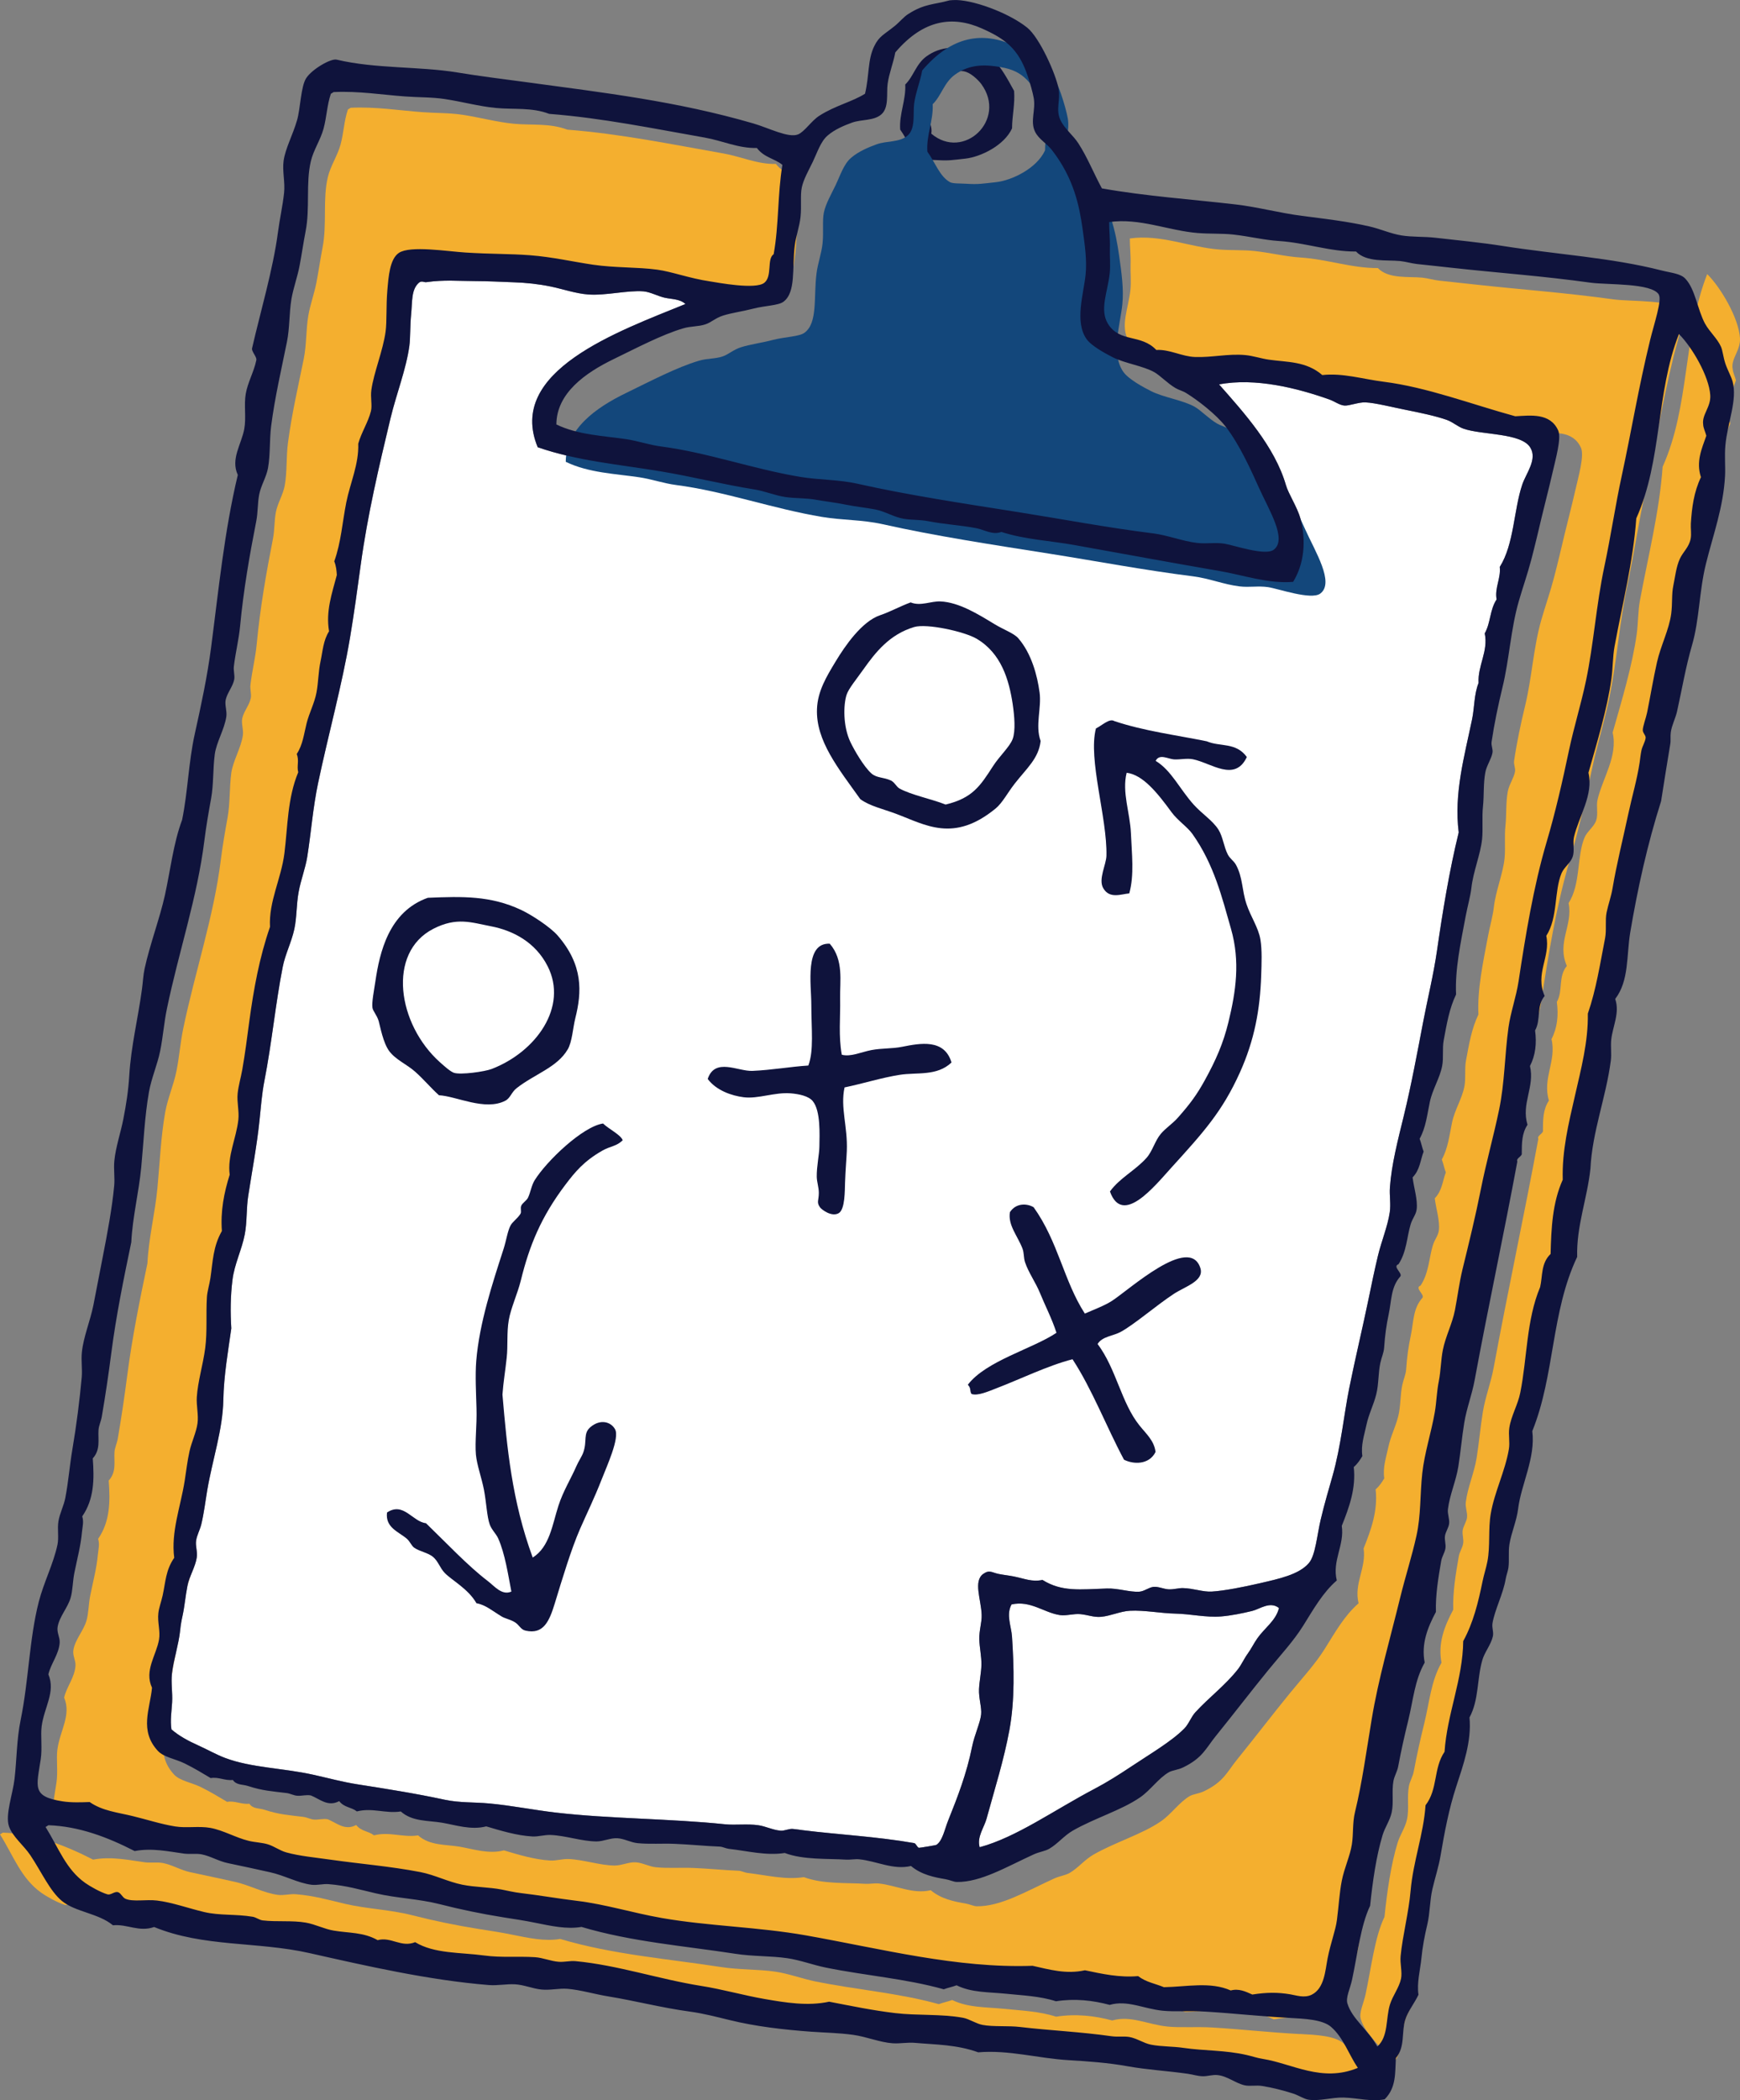 <?xml version="1.0" encoding="UTF-8"?><svg id="uuid-6dd9fe0c-5f49-45a8-8287-17cc540f238e" xmlns="http://www.w3.org/2000/svg" width="111.266" height="134.246" viewBox="0 0 111.266 134.246"><rect x="0" y="0" width="111.266" height="134.246" fill="#808080" stroke="none"/><g id="uuid-af682fae-e1b0-41d2-af87-aa82bc861244"><path d="M6.747,116.709c.81.571,1.815.671,2.755.901.89.216,1.835.523,2.735.668.741.12,1.522-.039,2.265.094.836.152,1.623.627,2.465.832.411.101.86.106,1.243.227.415.131.747.396,1.172.516.86.239,1.919.334,2.859.469,1.895.271,3.812.419,5.755.795.917.178,1.786.629,2.699.811.825.166,1.709.154,2.518.309.451.088.803.177,1.242.228,1.126.13,2.368.351,3.616.5,1.814.218,3.595.779,5.45,1.102,2.985.521,6.158.567,9.262,1.117,4.835.858,9.674,2.124,14.55,1.952,1.083.24,2.152.555,3.361.287,1.112.233,2.222.48,3.417.375.515.392,1.105.481,1.658.711,1.455-.023,2.988-.373,4.295.211.518-.141.95.065,1.386.261.926-.145,1.621-.15,2.443-.013.355.057.893.258,1.367.028.829-.402.878-1.569,1.029-2.341.193-.978.513-1.797.597-2.447.123-.939.161-1.747.311-2.518.164-.85.532-1.593.652-2.358.108-.699.028-1.369.203-2.084.458-1.877.733-3.925,1.065-5.921.435-2.638,1.19-5.191,1.842-7.863.332-1.359.751-2.639,1.037-3.941.297-1.331.223-2.63.375-4.027.141-1.298.579-2.619.805-3.922.115-.668.12-1.308.258-1.996.13-.655.132-1.361.259-1.997.169-.863.608-1.689.777-2.558.173-.895.274-1.744.487-2.625.414-1.687.834-3.403,1.177-5.128.342-1.729.818-3.404,1.175-5.127.361-1.73.354-3.494.601-5.271.137-.981.496-1.964.649-2.97.439-2.895.957-6.085,1.801-8.94.574-1.94,1.022-3.91,1.441-5.903.317-1.499.762-2.905,1.09-4.461.49-2.32.657-4.886,1.181-7.34.413-1.937.711-3.961,1.118-5.828.625-2.881,1.068-5.619,1.821-8.708.254-1.043.773-2.564.558-2.915-.463-.761-3.308-.615-4.39-.765-3.139-.436-5.898-.624-8.918-.957-.765-.087-1.506-.162-2.228-.241-.367-.039-.717-.153-1.097-.192-.858-.083-2.153.097-2.827-.612-1.646.017-3.25-.565-4.944-.674-.983-.064-1.883-.298-2.95-.416-.729-.078-1.496-.035-2.266-.096-1.891-.15-3.743-.986-5.702-.705-.001.536.068,1.061.048,1.69-.016.482.046,1.069-.01,1.598-.121,1.167-.678,2.338-.108,3.255.757,1.216,2.116.628,3.1,1.672.851-.052,1.639.421,2.483.451,1.095.041,2.128-.225,3.235-.123.49.043,1.004.221,1.528.296,1.156.165,2.38.086,3.42.987,1.313-.148,2.61.262,3.94.429,2.784.349,5.654,1.449,8.458,2.218.986-.052,2.236-.23,2.753.901.23.502-.152,1.809-.379,2.805-.231,1.013-.501,2.025-.668,2.736-.21.887-.429,1.817-.668,2.735-.246.943-.57,1.864-.81,2.699-.517,1.788-.605,3.715-1.05,5.542-.273,1.127-.525,2.318-.698,3.49-.038.256.099.47.056.701-.072.403-.379.83-.459,1.26-.136.72-.076,1.488-.15,2.174-.077.735.01,1.435-.059,2.122-.099.961-.568,2.068-.685,3.113-.059.536-.247,1.183-.367,1.816-.329,1.744-.694,3.436-.619,5.037-.439.916-.597,1.886-.793,2.933-.104.55,0,1.12-.101,1.652-.145.783-.625,1.508-.793,2.323-.177.849-.254,1.63-.653,2.359.106.28.151.546.256.825-.215.558-.23,1.164-.708,1.657.085.693.335,1.425.262,2.047-.041.351-.267.567-.389.974-.239.789-.251,1.756-.778,2.555-.416.154.29.581.112.79-.603.675-.555,1.527-.741,2.412-.155.74-.237,1.331-.294,2.14-.025.363-.156.592-.247,1.008-.136.626-.098,1.35-.258,1.996-.168.684-.486,1.274-.635,1.981-.136.65-.366,1.288-.26,1.995-.148.245-.3.486-.553.705.153,1.359-.288,2.575-.769,3.778.184,1.241-.633,2.235-.321,3.505-.899.78-1.494,1.844-2.159,2.906-.619.989-1.425,1.851-2.214,2.817-1.1,1.344-2.18,2.76-3.408,4.279-.629.776-.837,1.399-2.091,2.006-.342.165-.693.183-.916.31-.669.385-1.179,1.152-1.841,1.61-1.215.839-2.916,1.329-4.338,2.144-.553.32-.98.857-1.503,1.159-.29.166-.63.194-1.005.364-1.759.804-3.398,1.79-4.932,1.771-.21-.002-.443-.127-.722-.176-.716-.123-1.553-.282-2.231-.851-1.142.271-2.209-.317-3.327-.43-.261-.027-.582.038-.843.022-1.186-.077-2.73.027-3.939-.427-1.207.186-2.38-.129-3.597-.267-.193-.023-.401-.135-.574-.142-.906-.033-1.951-.143-2.931-.18-.763-.03-1.593.033-2.354-.042-.441-.043-.856-.289-1.297-.317-.442-.028-.899.207-1.346.206-.961-.008-1.962-.375-2.949-.416-.392-.016-.794.117-1.168.096-1.008-.058-2.021-.369-2.967-.649-.976.253-1.945-.083-2.843-.237-.877-.148-1.908-.059-2.645-.722-.977.153-1.819-.257-2.821-.003-.362-.285-.805-.239-1.136-.66-.729.385-1.239-.131-1.818-.366-.304-.055-.543.032-.844.022-.245-.006-.467-.143-.72-.175-.919-.115-1.548-.146-2.482-.454-.35-.115-.736-.043-.971-.388-.499.062-.916-.208-1.422-.119-.493-.293-1.04-.631-1.676-.943-.597-.292-1.343-.401-1.713-.8-1.214-1.311-.507-2.696-.379-4.059-.513-1.112.271-2.071.45-3.094.094-.548-.108-1.121-.044-1.689.038-.359.186-.731.279-1.151.187-.846.188-1.616.743-2.414-.219-1.662.411-3.281.673-4.944.103-.661.168-1.257.312-1.908.131-.587.43-1.195.512-1.782.075-.543-.082-1.141-.046-1.687.067-1.011.398-2.068.541-3.15.138-1.07.044-2.172.108-3.253.022-.385.165-.828.226-1.24.156-1.055.164-2.017.738-3.024-.096-1.27.137-2.458.501-3.615-.158-1.219.424-2.335.555-3.528.062-.552-.102-1.142-.046-1.687.057-.525.209-1.024.298-1.529.188-1.067.31-2.055.45-3.093.28-2.075.653-4.128,1.332-6.082-.087-1.633.72-3.08.927-4.731.211-1.685.193-3.533.887-5.198-.107-.41.077-.745-.098-1.168.396-.606.458-1.268.637-1.981.165-.655.512-1.303.635-1.979.125-.665.115-1.33.26-1.996.138-.643.173-1.342.547-1.926-.221-1.3.193-2.444.499-3.615-.018-.285-.042-.57-.165-.88.437-1.214.52-2.518.77-3.777.25-1.259.816-2.454.769-3.779.203-.727.638-1.375.816-2.09.093-.377-.042-.865.028-1.366.157-1.125.745-2.509.913-3.743.089-.645.028-1.667.113-2.642.075-.891.156-2.02.74-2.413.726-.486,3.094-.099,4.276-.024,1.686.106,2.842.075,4.153.175,1.424.108,2.752.417,4.047.607,1.448.21,2.837.144,4.12.317.963.132,2.062.556,3.4.755.496.076,2.919.543,3.487.088.528-.422.147-1.534.6-1.836.339-1.875.246-3.854.562-5.736-.531-.429-1.16-.458-1.642-1.086-1.173.035-2.223-.469-3.345-.666-3.233-.568-6.59-1.261-9.999-1.524-1.104-.428-2.28-.268-3.419-.378-1.108-.106-2.172-.407-3.29-.574-.829-.125-1.681-.101-2.554-.166-1.47-.107-2.982-.357-4.583-.281-.06.037-.12.073-.179.11-.253.746-.262,1.469-.472,2.248-.194.709-.65,1.373-.816,2.09-.331,1.415-.04,2.991-.335,4.495-.139.718-.246,1.472-.384,2.195-.143.755-.406,1.444-.527,2.158-.151.903-.105,1.837-.29,2.754-.351,1.737-.777,3.563-1.013,5.395-.114.906-.047,1.834-.202,2.696-.102.578-.45,1.115-.565,1.694-.111.567-.077,1.144-.188,1.707-.433,2.203-.822,4.43-1.042,6.763-.079.844-.292,1.676-.398,2.573-.036.292.07.585.023.845-.087.461-.454.859-.55,1.314-.068.326.094.717.042,1.077-.12.813-.638,1.645-.741,2.412-.126.946-.07,1.917-.236,2.84-.169.929-.323,1.822-.434,2.716-.456,3.656-1.645,7.127-2.403,10.779-.189.901-.25,1.813-.434,2.716-.178.889-.565,1.754-.722,2.646-.279,1.589-.342,3.23-.495,4.837-.152,1.597-.56,3.192-.638,4.801-.491,2.358-.974,4.718-1.29,7.16-.177,1.36-.366,2.651-.606,4.048-.055.311-.194.575-.211.863-.04.598.145,1.252-.369,1.818.101,1.323.092,2.615-.677,3.724.108.341.02.642-.014.987-.089.936-.284,1.617-.488,2.627-.111.541-.106,1.157-.244,1.619-.189.645-.717,1.195-.833,1.855-.068.374.154.666.131,1.025-.05.751-.569,1.345-.726,2.034.473,1.128-.267,2.095-.432,3.326-.079.599.048,1.425-.06,2.121-.27,1.797-.582,2.397,1.401,2.707.58.09,1.204.062,1.742.044Z" style="fill:#f4af2f;"/><path d="M83.13,130.016c-2.077-.111-3.58-.295-5.612-.419-1.039-.06-2.044.021-2.841-.058-1.291-.126-2.361-.73-3.555-.391-1.141-.305-2.325-.439-3.59-.242-1.073-.349-2.235-.389-3.368-.506-1.102-.112-2.269-.062-3.275-.561-.29.109-.567.157-.857.266-2.558-.716-5.225-.909-7.897-1.453-.839-.171-1.703-.498-2.546-.622-1.112-.164-2.313-.113-3.497-.299-3.381-.523-6.92-.796-10.273-1.794-.994.171-2.032-.065-3.106-.28-.719-.147-1.425-.25-2.132-.362-1.473-.235-2.871-.528-4.231-.875-1.421-.362-2.867-.398-4.266-.723-1.098-.256-2.011-.528-3.181-.619-.361-.028-.762.088-1.121.043-.917-.112-1.816-.629-2.809-.844-.855-.185-1.824-.404-2.789-.602-.613-.126-1.172-.475-1.76-.589-.357-.069-.792.002-1.179-.05-.971-.13-2.127-.392-3.291-.169-1.832-.938-3.721-1.653-5.767-1.726-.063.037-.124.075-.186.113.875,1.403,1.354,2.825,2.655,3.743.275.194.99.613,1.482.758.209.062.45-.189.673-.154.212.034.322.356.526.447.504.222,1.395.033,2.114.119,1.005.121,2.089.516,3.145.767,1.045.249,2.094.125,3.254.317.22.038.441.214.656.242.957.113,1.988-.011,2.898.151.633.113,1.236.429,1.854.531,1.031.175,1.992.1,2.939.639.907-.246,1.566.518,2.505.135,1.287.782,3.029.674,4.622.891,1.147.155,2.248.041,3.385.113.524.033,1.053.268,1.59.308.377.03.756-.076,1.122-.042,2.815.265,5.595,1.209,8.402,1.656,1.433.227,2.83.63,4.231.873,1.409.243,2.891.491,4.319.181,1.493.286,2.904.582,4.416.761,1.482.176,3.064.046,4.525.312.428.078.869.395,1.312.478.708.136,1.718.043,2.507.138,2.005.237,4.035.322,6.116.619.407.058.807-.012,1.176.049.499.082.972.42,1.463.515.682.136,1.454.108,2.17.214,1.405.206,2.78.141,4.245.481.395.091.654.191,1.049.254,1.989.317,3.958,1.598,6.359.601-.593-.868-.968-2.029-1.792-2.739-.571-.49-1.747-.544-2.788-.6Z" style="fill:#f4af2f;"/><path d="M110.789,23.548c-.091-.648.526-1.158.475-1.947-.079-1.259-1.22-3.218-2.096-4.081-1.554,3.957-1.095,8.405-2.849,12.316-.207,2.885-.927,5.713-1.449,8.534-.131.71-.113,1.469-.21,2.168-.287,2.044-.949,4.205-1.537,6.289.344,1.49-.641,2.904-.966,4.287-.097.414.052.926-.088,1.328-.14.411-.571.69-.742,1.09-.509,1.201-.235,2.971-1.023,4.192.295,1.42-.771,2.51-.11,4.018-.573.681-.231,1.585-.641,2.303.114.85.035,1.648-.341,2.377.332,1.404-.596,2.499-.165,3.927-.381.57-.379,1.232-.383,1.89.055.227-.399.327-.295.562-.901,4.869-1.94,9.671-2.854,14.616-.183.99-.538,1.881-.694,2.846-.16.98-.242,1.96-.395,2.918-.156.973-.581,1.9-.695,2.846-.042.334.117.648.079.972-.029.26-.231.54-.275.805-.047.291.081.582.024.878-.055.282-.225.51-.277.805-.19,1.1-.388,2.269-.354,3.406-.56,1.052-.991,2.137-.75,3.386-.675,1.19-.761,2.486-1.097,3.858-.258,1.046-.469,1.991-.675,3.087-.062.332-.253.633-.313.954-.13.709.027,1.446-.121,2.116-.115.538-.447.985-.608,1.517-.427,1.421-.665,3.102-.832,4.716-.626,1.3-.84,3.228-1.207,4.942-.129.6-.432,1.176-.309,1.59.303,1.013,1.355,1.722,1.999,2.868.752-.67.553-1.882.843-2.808.186-.598.618-1.128.74-1.724.091-.453-.077-1.002-.027-1.514.131-1.355.543-2.919.667-4.36.17-1.965.872-3.806.997-5.709.841-1.091.514-2.463,1.272-3.576.166-2.525,1.22-4.833,1.247-7.391.672-1.224,1.006-2.587,1.288-3.972.093-.46.242-.9.329-1.348.2-1.037.045-2.158.225-3.2.25-1.451.965-2.851,1.21-4.305.08-.48-.04-.953.03-1.421.121-.811.573-1.547.734-2.358.465-2.327.402-4.844,1.327-7.055.172-.752.045-1.577.698-2.211.045-1.709.117-3.41.812-4.959-.058-1.935.396-3.774.812-5.593.408-1.792.896-3.612.865-5.502.559-1.619.816-3.312,1.152-5.034.11-.563-.005-1.195.102-1.723.116-.562.306-1.058.403-1.645.265-1.581.7-3.31,1.056-4.98.239-1.116.572-2.237.749-3.387.043-.284.063-.564.126-.843.061-.263.241-.539.275-.806.023-.174-.186-.313-.19-.522-.001-.256.221-.831.294-1.199.219-1.088.402-2.202.654-3.329.249-1.119.812-2.179.954-3.259.09-.686.017-1.283.14-1.87.123-.59.192-1.264.439-1.797.212-.461.614-.772.719-1.331.063-.32-.006-.69.014-1.029.07-1.056.197-2.08.675-3.088-.34-1.035.052-1.89.36-2.769-.063-.254-.208-.526-.211-.765Z" style="fill:#f4af2f;"/><path d="M64.549,110.57c.351-1.897.291-4.035.164-5.957-.043-.659-.393-1.401-.029-2.058,1.216-.271,2.07.53,3.098.682.398.059.878-.103,1.306-.061.499.051.865.214,1.324.171.608-.055,1.233-.356,1.84-.387.933-.048,1.935.16,2.916.182.975.022,1.951.259,2.916.181.622-.049,1.379-.203,1.984-.351.494-.12,1.143-.642,1.716-.188-.188.801-.932,1.29-1.384,1.939-.228.326-.38.655-.62.987-.22.301-.392.693-.621.988-.809,1.03-1.835,1.786-2.721,2.75-.275.299-.422.752-.71,1.042-.829.834-2.192,1.624-3.402,2.433-.765.511-1.565,1.014-2.317,1.408-2.616,1.374-5.007,3.106-7.365,3.743-.185-.672.282-1.236.454-1.862.529-1.931,1.094-3.7,1.453-5.642Z" style="fill:#fff;"/><path d="M64.848,5.813c-.949-1.746-1.407-2.431-2.841-2.668-.817-.137-1.817-.231-2.77.463-.666.485-.814,1.27-1.35,1.794.051.999-.395,1.878-.323,2.882.489.683.747,1.5,1.368,1.85.178.101.577.074,1.039.103.697.044.93-.007,1.769-.099.963-.108,2.475-.834,2.976-1.932.004-.807.197-1.569.131-2.395ZM62.753,5.377c1.665,2.276-1.136,4.922-3.203,3.165.103-.54-.31-1.082-.278-1.663.061-1.01,1.257-2.374,2.244-2.335.525.019,1.082.621,1.237.833Z" style="fill:#0f133c;"/><path d="M11.008,108.807c.036-.611-.08-1.244-.01-1.824.108-.898.432-1.895.522-2.755.035-.36.083-.623.155-.95.135-.622.18-1.244.311-1.898.129-.648.507-1.22.597-1.828.057-.372-.093-.713-.042-1.073.05-.348.246-.686.335-1.056.171-.711.258-1.467.38-2.184.332-1.942.989-3.852,1.026-5.746.03-1.57.299-3.071.51-4.582-.062-1.017-.057-2.037.073-3.095.126-1.017.604-1.947.789-2.92.15-.792.095-1.651.219-2.451.256-1.662.557-3.232.723-4.835.088-.831.146-1.67.309-2.503.475-2.42.716-4.979,1.176-7.306.161-.814.554-1.563.738-2.4.163-.743.133-1.583.274-2.363.142-.797.44-1.531.559-2.291.247-1.568.361-3.129.689-4.689.658-3.126,1.525-6.229,2.042-9.295.262-1.554.476-3.138.689-4.691.439-3.194,1.169-6.282,1.899-9.328.378-1.574,1.003-3.138,1.208-4.64.066-.483.041-1.28.113-2.021.08-.79-.003-1.564.491-2.006.176-.157.344-.021.465-.039,1.172-.167,2.052-.071,3.127-.07.85.002,1.665.047,2.488.077.798.027,1.575.11,2.364.272.755.157,1.588.446,2.38.506,1.125.085,2.515-.279,3.54-.199.417.032.939.312,1.343.403.469.107.981.072,1.342.406-4.284,1.748-11.471,4.278-9.446,9.155,2.54.883,5.247,1.103,7.899,1.548,2.013.338,4.013.842,5.943,1.147.685.108,1.353.398,2.006.49.657.093,1.283.054,1.931.17.625.111,1.272.183,1.898.311.672.136,1.267.19,1.899.31.622.116,1.201.493,1.827.597.524.088,1.022.049,1.558.153,1.057.207,2.086.256,3.079.447.533.104,1.041.453,1.61.242,1.504.484,3.101.557,4.655.834,3.138.56,6.235,1.138,9.31,1.665,1.534.264,3.09.822,4.69.691.684-1.105.865-2.581.461-4.064-.193-.709-.761-1.56-.922-2.123-.712-2.455-2.682-4.63-4.275-6.434,2.322-.446,5.027.244,7.052.963.344.124.648.363.968.39.294.022.923-.225,1.34-.204.636.029,1.677.299,2.614.485.839.167,1.866.38,2.578.63.384.133.709.436,1.078.565,1.167.411,3.67.26,4.263,1.193.484.76-.265,1.663-.505,2.381-.55,1.63-.516,3.796-1.439,5.266.081.729-.336,1.335-.202,2.076-.443.676-.371,1.478-.758,2.169.239,1.147-.459,2.064-.394,3.167-.296.743-.256,1.557-.416,2.327-.492,2.378-1.167,4.721-.855,7.231-.6,2.437-1.038,5.123-1.388,7.556-.227,1.568-.6,3.057-.887,4.564-.381,1.995-.753,4.014-1.237,5.999-.376,1.54-.782,3.095-.887,4.567-.038.518.068,1.055-.01,1.592-.132.893-.53,1.844-.754,2.775-.224.93-.415,1.864-.611,2.812-.381,1.841-.836,3.721-1.22,5.622-.347,1.712-.523,3.701-1.078,5.659-.216.766-.513,1.755-.753,2.776-.237,1.004-.334,2.287-.754,2.775-.631.742-1.919,1.009-3.122,1.289-1.092.252-2.287.487-3.092.536-.562.033-1.168-.207-1.844-.223-.289-.006-.591.099-.928.079-.317-.023-.66-.188-.949-.157-.296.03-.597.288-.91.309-.605.04-1.359-.227-2.075-.203-1.71.057-2.876.227-4.118-.549-.662.144-1.129-.08-1.844-.224-.288-.057-.635-.094-.948-.156-.438-.084-.584-.289-.984-.012-.664.459-.146,1.631-.112,2.63.018.467-.167.999-.151,1.557.016.55.144,1.079.135,1.626-.009.509-.13,1.041-.153,1.557-.026.585.184,1.185.134,1.627-.059.532-.424,1.299-.579,2.061-.343,1.706-.913,3.182-1.528,4.713-.219.54-.36,1.315-.762,1.56-.027.017-1.073.192-1.108.184-.114-.028-.187-.281-.305-.301-2.365-.417-4.843-.542-7.088-.821-.228-.028-.413-.063-.664-.085-.268-.024-.529.13-.785.111-.495-.037-.953-.281-1.433-.349-.698-.1-1.464.007-2.111-.059-3.528-.367-7.405-.35-10.825-.747-1.458-.17-2.844-.454-4.26-.584-.966-.09-1.894-.036-2.826-.233-1.892-.408-3.756-.7-5.604-.99-.971-.153-1.838-.393-2.812-.609-1.962-.44-3.97-.443-5.659-1.08-.552-.208-1.157-.55-1.702-.795-.636-.284-1.233-.604-1.723-1.028-.089-.586.009-1.141.043-1.736Z" style="fill:#fff;"/><path d="M67.86,6.033c-.612-1.805-1.529-2.461-3.063-3.144-1.948-.866-3.925-.624-5.824,1.612-.141.751-.415,1.391-.515,2.11-.089.652.105,1.591-.42,2.054-.512.449-1.344.327-1.974.557-.476.173-1.146.437-1.65.874-.466.403-.69,1.135-.988,1.756-.265.551-.629,1.179-.743,1.734-.109.526-.007,1.236-.084,1.977-.065.626-.306,1.278-.384,1.902-.197,1.536.092,3.169-.77,3.804-.347.253-1.221.253-2.03.461-.661.174-1.478.289-2.026.464-.508.161-.795.46-1.184.59-.491.165-.958.11-1.504.272-1.426.419-3.152,1.329-4.654,2.058-1.942.938-3.863,2.31-3.869,4.404,1.465.71,3.158.759,4.708.99.794.12,1.555.391,2.354.494,3.094.402,6.16,1.51,9.325,2.039,1.305.219,2.543.169,3.877.466,3.371.757,7.105,1.322,10.641,1.88,3.078.486,6.074,1.058,9.227,1.454,1.006.127,1.963.523,2.956.641.621.075,1.208-.045,1.826.048.625.091,2.748.843,3.332.413.938-.693-.327-2.69-.983-4.153-.498-1.11-1.318-2.948-2.261-4.145-.645-.818-1.838-1.743-2.646-2.243-.241-.148-.49-.199-.718-.335-.547-.325-1.024-.841-1.419-1.065-.74-.42-1.995-.598-2.788-.999-.508-.259-1.443-.76-1.776-1.233-.818-1.166-.189-3.053-.063-4.326.095-.956-.044-1.957-.203-3.085-.217-1.508-.572-3.374-2.062-5.293-.352-.453-.891-.729-1.136-1.236-.341-.706.054-1.446-.086-2.257-.068-.381-.245-1.018-.425-1.54ZM66.964,7.093c.07.869-.133,1.67-.138,2.519-.527,1.155-2.118,1.918-3.131,2.032-.882.096-1.128.15-1.861.104-.486-.031-.906-.002-1.093-.108-.653-.369-.924-1.228-1.439-1.946-.076-1.056.393-1.981.339-3.032.564-.552.719-1.377,1.42-1.887,1.002-.73,2.054-.631,2.913-.487,1.509.25,1.991.97,2.989,2.806Z" style="fill:#13477b;"/><path d="M109.035,20.699c-.497-.925-.622-2.211-1.268-2.89-.314-.331-.897-.363-1.54-.527-3.178-.813-6.707-1.022-10.096-1.555-1.452-.228-2.917-.369-4.35-.531-.736-.083-1.473-.036-2.166-.148-.696-.114-1.342-.415-2.059-.578-1.374-.315-2.867-.488-4.314-.674-1.415-.182-2.84-.568-4.224-.728-2.873-.333-5.746-.527-8.556-1.026-.535-.987-.916-1.965-1.5-2.872-.338-.527-.891-.938-1.152-1.496-.315-.67.014-1.263-.119-2.002-.167-.931-1.213-3.268-2.007-3.907-1.204-.966-3.584-1.83-4.732-1.76-.044.001-.242.02-.233.018-1.036.287-1.582.2-2.641.873-.294.186-.553.516-.873.773-.696.559-.987.642-1.298,1.276-.435.886-.306,1.833-.592,3.044-.803.515-1.895.75-2.926,1.411-.505.324-.938,1.014-1.352,1.189-.61.256-1.883-.414-2.866-.699-4.909-1.425-9.508-1.958-14.539-2.641-1.481-.199-2.911-.373-4.403-.619-2.42-.397-5.207-.226-7.695-.816-.365-.101-1.599.615-1.961,1.192-.337.534-.365,1.937-.575,2.668-.281.972-.748,1.801-.862,2.598-.094.66.104,1.373.029,2.056-.091.845-.283,1.681-.398,2.559-.305,2.322-1.15,5.186-1.641,7.342-.088.233.344.591.257.823-.15.719-.542,1.392-.668,2.115-.127.728.039,1.514-.096,2.253-.173.961-.889,1.92-.413,2.936-.865,3.623-1.224,7.332-1.71,11.045-.242,1.85-.638,3.692-1.042,5.514-.4,1.803-.441,3.69-.81,5.495-.557,1.483-.747,3.208-1.101,4.818-.318,1.444-.963,3.15-1.297,4.692-.092.428-.102.817-.171,1.326-.245,1.823-.697,3.625-.809,5.494-.062,1.004-.193,1.833-.38,2.793-.165.85-.49,1.795-.575,2.666-.052.547.039,1.073-.009,1.592-.132,1.414-.438,3.056-.742,4.602-.193.973-.386,2.013-.591,3.045-.2.995-.639,2.03-.735,3.007-.054.527.037,1.063-.009,1.592-.131,1.452-.337,3.078-.602,4.636-.171,1.015-.252,2.068-.448,3.079-.097.499-.353.976-.439,1.487-.08.485.037,1.036-.062,1.502-.263,1.235-.874,2.393-1.197,3.655-.611,2.39-.639,5.016-1.156,7.537-.26,1.263-.246,2.506-.392,3.776-.109.956-.605,2.293-.358,3.024.223.663.953,1.23,1.369,1.853.732,1.098,1.25,2.287,2.019,2.923.863.712,2.334.782,3.264,1.556.909-.093,1.661.451,2.632.109,3.164,1.3,6.602.917,9.916,1.664,3.655.824,7.65,1.737,11.493,2.047.573.045,1.118-.081,1.682-.047.555.032,1.109.273,1.666.332.562.06,1.134-.09,1.681-.045.832.07,1.73.343,2.614.487,1.732.283,3.416.728,5.229.973.854.115,1.718.344,2.524.539,1.637.403,3.402.61,5.21.743.911.065,1.781.074,2.683.2.852.118,1.722.485,2.526.539.49.033.951-.071,1.448-.025,1.301.115,2.646.106,4.027.604,1.972-.166,3.821.388,5.798.502,1.237.076,2.475.158,3.776.392,1.23.222,2.494.287,3.832.479.364.053.617.149.949.156.311.007.615-.105.93-.076.628.055,1.15.514,1.738.652.335.079.747-.016,1.127.045.631.103,1.326.271,2.007.492.312.101.691.349.967.387.701.101,1.504-.157,2.235-.138.928.027,1.763.279,2.629.112.757-.751.661-1.711.718-2.634.6-.709.353-1.644.596-2.434.168-.555.588-1.066.849-1.615-.112-.769.108-1.552.185-2.31.071-.736.209-1.466.38-2.181.177-.744.153-1.526.328-2.273.169-.726.4-1.413.523-2.15.252-1.483.529-2.959.997-4.388.458-1.406.99-2.887.85-4.422.61-1.129.47-2.454.821-3.67.151-.521.544-.964.672-1.508.066-.284-.07-.541-.023-.84.135-.841.683-1.88.843-2.83.039-.23.146-.512.175-.717.066-.481-.014-1.004.065-1.502.12-.755.46-1.479.56-2.293.185-1.517,1.12-3.249.902-4.941,1.45-3.594,1.191-7.603,2.871-11.141-.057-1.961.648-3.737.847-5.638.118-2.377.992-4.533,1.302-6.893.06-.448-.02-.92.029-1.359.096-.854.559-1.716.253-2.595.897-1.163.718-2.799.96-4.245.471-2.791,1.091-5.617,1.975-8.399.19-1.208.379-2.412.587-3.652.041-.238-.005-.487.033-.751.064-.458.3-.882.403-1.344.309-1.388.544-2.808.961-4.245.468-1.617.449-3.422.882-5.173.464-1.873,1.114-3.604,1.223-5.623.031-.588-.04-1.273.023-1.969.134-1.435.78-2.894.46-4.063-.091-.338-.337-.759-.471-1.176-.134-.424-.168-.821-.273-1.053-.24-.534-.739-.959-1.011-1.462ZM86.162,128.067c-.117-.396.173-.947.296-1.521.352-1.641.556-3.484,1.155-4.729.16-1.544.388-3.152.796-4.512.154-.51.471-.937.582-1.452.142-.64-.009-1.346.116-2.024.058-.307.241-.595.3-.912.197-1.049.399-1.953.646-2.954.321-1.312.404-2.552,1.05-3.691-.231-1.195.182-2.232.718-3.239-.033-1.088.157-2.207.338-3.259.05-.283.212-.501.265-.77.055-.284-.068-.562-.022-.84.042-.254.235-.522.263-.77.037-.31-.115-.61-.075-.93.108-.905.515-1.792.664-2.723.146-.916.225-1.854.378-2.792.149-.923.489-1.776.664-2.723.875-4.731,1.869-9.325,2.731-13.983-.099-.225.335-.321.283-.538.004-.63.003-1.264.367-1.808-.413-1.366.475-2.414.158-3.757.359-.697.436-1.461.326-2.274.393-.688.065-1.552.613-2.204-.632-1.443.387-2.485.105-3.844.753-1.168.492-2.862.979-4.011.164-.382.576-.649.709-1.042.134-.384-.009-.874.084-1.27.311-1.324,1.253-2.676.924-4.102.563-1.993,1.196-4.061,1.471-6.017.093-.669.076-1.396.201-2.075.499-2.699,1.188-5.404,1.386-8.165,1.678-3.742,1.239-7.997,2.726-11.783.838.826,1.93,2.7,2.005,3.905.049.755-.541,1.243-.454,1.863.003.23.142.49.202.732-.294.84-.67,1.659-.344,2.649-.457.964-.579,1.944-.645,2.955-.019.325.047.679-.014.984-.101.536-.485.833-.688,1.274-.236.509-.302,1.155-.419,1.719-.118.561-.048,1.133-.134,1.789-.136,1.034-.675,2.048-.913,3.118-.241,1.079-.416,2.144-.625,3.185-.07.352-.282.902-.281,1.147.004.199.204.333.182.499-.033.255-.205.519-.263.771-.06.267-.08.535-.121.806-.169,1.101-.487,2.173-.716,3.241-.341,1.598-.757,3.252-1.011,4.764-.093.562-.275,1.037-.386,1.574-.102.505.008,1.11-.097,1.648-.322,1.647-.567,3.267-1.102,4.816.03,1.808-.437,3.549-.827,5.264-.398,1.74-.832,3.5-.777,5.351-.665,1.482-.734,3.109-.777,4.745-.625.606-.503,1.396-.668,2.115-.886,2.115-.825,4.523-1.27,6.75-.153.776-.586,1.48-.702,2.256-.067.448.048.9-.028,1.359-.234,1.392-.919,2.731-1.158,4.119-.172.997-.024,2.069-.215,3.061-.084.429-.226.85-.315,1.29-.27,1.325-.589,2.628-1.232,3.8-.025,2.447-1.034,4.655-1.193,7.071-.725,1.064-.413,2.377-1.217,3.421-.119,1.82-.791,3.582-.954,5.462-.118,1.379-.513,2.874-.638,4.171-.048.49.113,1.016.026,1.449-.117.57-.53,1.078-.708,1.65-.277.886-.086,2.045-.806,2.687-.616-1.096-1.623-1.775-1.912-2.744ZM3.093,116.668c1.958.069,3.765.754,5.518,1.651,1.114-.214,2.22.037,3.149.162.37.049.787-.018,1.128.047.562.108,1.097.443,1.684.563.923.189,1.851.398,2.668.576.95.205,1.81.7,2.688.807.344.043.727-.067,1.072-.041,1.119.086,1.993.347,3.043.592,1.338.311,2.722.345,4.082.691,1.302.332,2.639.612,4.048.837.676.108,1.353.206,2.04.347,1.027.205,2.02.431,2.971.268,3.208.955,6.594,1.216,9.828,1.716,1.133.178,2.282.129,3.346.286.806.118,1.633.431,2.436.595,2.557.52,5.108.705,7.556,1.39.278-.104.543-.15.82-.255.962.477,2.079.429,3.133.537,1.084.112,2.195.15,3.222.484,1.21-.189,2.343-.06,3.435.231,1.142-.325,2.166.253,3.401.374.763.075,1.724-.002,2.718.056,1.944.118,3.382.295,5.369.401.996.054,2.121.105,2.667.574.788.679,1.147,1.79,1.714,2.621-2.297.953-4.181-.272-6.084-.575-.378-.06-.626-.156-1.004-.243-1.402-.325-2.718-.263-4.061-.46-.685-.102-1.423-.075-2.076-.205-.47-.091-.922-.415-1.399-.493-.353-.058-.736.009-1.125-.046-1.991-.284-3.934-.365-5.851-.592-.755-.091-1.721-.002-2.398-.132-.423-.079-.845-.382-1.255-.457-1.398-.254-2.911-.13-4.33-.298-1.447-.171-2.797-.455-4.225-.729-1.366.296-2.784.06-4.132-.173-1.34-.232-2.677-.619-4.048-.835-2.686-.427-5.346-1.331-8.039-1.584-.35-.033-.712.069-1.073.041-.513-.038-1.02-.263-1.521-.294-1.088-.069-2.141.041-3.239-.108-1.525-.207-3.191-.104-4.422-.852-.898.366-1.529-.365-2.397-.129-.906-.516-1.825-.444-2.812-.611-.592-.097-1.168-.4-1.774-.508-.871-.155-1.858-.036-2.773-.144-.206-.027-.418-.195-.628-.232-1.109-.184-2.113-.066-3.113-.304-1.01-.239-2.047-.618-3.009-.733-.688-.083-1.54.098-2.022-.114-.195-.087-.3-.395-.503-.428-.213-.034-.443.206-.643.147-.471-.139-1.155-.54-1.417-.726-1.245-.878-1.704-2.239-2.541-3.581.059-.036.118-.072.178-.108ZM65.7,4.806c.17.496.339,1.102.404,1.464.133.771-.242,1.475.082,2.146.233.482.746.745,1.08,1.175,1.417,1.824,1.754,3.598,1.96,5.032.151,1.073.284,2.024.193,2.933-.12,1.21-.718,3.004.059,4.113.316.449,1.205.926,1.688,1.172.753.381,1.947.551,2.65.95.375.213.829.704,1.349,1.012.216.129.453.178.683.318.768.475,1.902,1.355,2.515,2.133.896,1.138,1.676,2.885,2.149,3.94.623,1.39,1.826,3.289.934,3.948-.555.409-2.574-.306-3.168-.393-.587-.088-1.145.026-1.736-.046-.944-.112-1.854-.489-2.811-.61-2.997-.376-5.845-.92-8.771-1.382-3.362-.531-6.912-1.068-10.116-1.788-1.268-.283-2.445-.235-3.686-.443-3.009-.502-5.924-1.556-8.865-1.938-.76-.097-1.483-.355-2.238-.469-1.474-.22-3.083-.267-4.476-.941.006-1.991,1.833-3.294,3.678-4.186,1.428-.692,3.069-1.558,4.425-1.956.519-.154.962-.102,1.43-.259.371-.123.643-.408,1.126-.56.52-.167,1.297-.276,1.926-.441.769-.198,1.601-.198,1.93-.439.82-.604.545-2.156.732-3.616.075-.594.303-1.214.365-1.809.073-.704-.024-1.379.08-1.879.109-.528.455-1.125.707-1.649.283-.59.496-1.286.939-1.669.478-.415,1.116-.666,1.568-.831.6-.218,1.39-.102,1.877-.529.499-.44.314-1.332.399-1.952.095-.684.356-1.292.49-2.006,1.805-2.125,3.685-2.355,5.537-1.532,1.458.649,2.33,1.272,2.912,2.989ZM60.63,116.368c-.219.54-.36,1.315-.762,1.56-.027.017-1.073.192-1.108.184-.114-.028-.187-.281-.305-.301-2.365-.417-4.843-.542-7.088-.821-.228-.028-.413-.063-.664-.085-.268-.024-.529.13-.785.111-.495-.037-.953-.281-1.433-.349-.698-.1-1.464.007-2.111-.059-3.528-.367-7.405-.35-10.825-.747-1.458-.17-2.844-.454-4.26-.584-.966-.09-1.894-.036-2.826-.233-1.892-.408-3.756-.7-5.604-.99-.971-.153-1.838-.393-2.812-.609-1.962-.44-3.97-.443-5.659-1.08-.552-.208-1.157-.55-1.702-.795-.636-.284-1.233-.604-1.723-1.028-.089-.586.009-1.141.043-1.736.036-.611-.08-1.244-.01-1.824.108-.898.432-1.895.522-2.755.035-.36.083-.623.155-.95.135-.622.18-1.244.311-1.898.129-.648.507-1.22.597-1.828.057-.372-.093-.713-.042-1.073.05-.348.246-.686.335-1.056.171-.711.258-1.467.38-2.184.332-1.942.989-3.852,1.026-5.746.03-1.57.299-3.071.51-4.582-.062-1.017-.057-2.037.073-3.095.126-1.017.604-1.947.789-2.92.15-.792.095-1.651.219-2.451.256-1.662.557-3.232.723-4.835.088-.831.146-1.67.309-2.503.475-2.42.716-4.979,1.176-7.306.161-.814.554-1.563.738-2.4.163-.743.133-1.583.274-2.363.142-.797.44-1.531.559-2.291.247-1.568.361-3.129.689-4.689.658-3.126,1.525-6.229,2.042-9.295.262-1.554.476-3.138.689-4.691.439-3.194,1.169-6.282,1.899-9.328.378-1.574,1.003-3.138,1.208-4.64.066-.483.041-1.28.113-2.021.08-.79-.003-1.564.491-2.006.176-.157.344-.021.465-.039,1.172-.167,2.052-.071,3.127-.07.85.002,1.665.047,2.488.077.798.027,1.575.11,2.364.272.755.157,1.588.446,2.38.506,1.125.085,2.515-.279,3.54-.199.417.032.939.312,1.343.403.469.107.981.072,1.342.406-4.284,1.748-11.471,4.278-9.446,9.155,2.54.883,5.247,1.103,7.899,1.548,2.013.338,4.013.842,5.943,1.147.685.108,1.353.398,2.006.49.657.093,1.283.054,1.931.17.625.111,1.272.183,1.898.311.672.136,1.267.19,1.899.31.622.116,1.201.493,1.827.597.524.088,1.022.049,1.558.153,1.057.207,2.086.256,3.079.447.533.104,1.041.453,1.61.242,1.504.484,3.101.557,4.655.834,3.138.56,6.235,1.138,9.31,1.665,1.534.264,3.09.822,4.69.691.684-1.105.865-2.581.461-4.064-.193-.709-.761-1.56-.922-2.123-.712-2.455-2.682-4.63-4.275-6.434,2.322-.446,5.027.244,7.052.963.344.124.648.363.968.39.294.022.923-.225,1.34-.204.636.029,1.677.299,2.614.485.839.167,1.866.38,2.578.63.384.133.709.436,1.078.565,1.167.411,3.67.26,4.263,1.193.484.76-.265,1.663-.505,2.381-.55,1.63-.516,3.796-1.439,5.266.081.729-.336,1.335-.202,2.076-.443.676-.371,1.478-.758,2.169.239,1.147-.459,2.064-.394,3.167-.296.743-.256,1.557-.416,2.327-.492,2.378-1.167,4.721-.855,7.231-.6,2.437-1.038,5.123-1.388,7.556-.227,1.568-.6,3.057-.887,4.564-.381,1.995-.753,4.014-1.237,5.999-.376,1.54-.782,3.095-.887,4.567-.038.518.068,1.055-.01,1.592-.132.893-.53,1.844-.754,2.775-.224.93-.415,1.864-.611,2.812-.381,1.841-.836,3.721-1.22,5.622-.347,1.712-.523,3.701-1.078,5.659-.216.766-.513,1.755-.753,2.776-.237,1.004-.334,2.287-.754,2.775-.631.742-1.919,1.009-3.122,1.289-1.092.252-2.287.487-3.092.536-.562.033-1.168-.207-1.844-.223-.289-.006-.591.099-.928.079-.317-.023-.66-.188-.949-.157-.296.03-.597.288-.91.309-.605.04-1.359-.227-2.075-.203-1.71.057-2.876.227-4.118-.549-.662.144-1.129-.08-1.844-.224-.288-.057-.635-.094-.948-.156-.438-.084-.584-.289-.984-.012-.664.459-.146,1.631-.112,2.63.018.467-.167.999-.151,1.557.016.55.144,1.079.135,1.626-.009.509-.13,1.041-.153,1.557-.026.585.184,1.185.134,1.627-.059.532-.424,1.299-.579,2.061-.343,1.706-.913,3.182-1.528,4.713ZM63.097,116.212c.529-1.931,1.094-3.7,1.453-5.642.351-1.897.291-4.035.164-5.957-.043-.659-.393-1.401-.029-2.058,1.216-.271,2.07.53,3.098.682.398.059.878-.103,1.306-.061.499.051.865.214,1.324.171.608-.055,1.233-.356,1.84-.387.933-.048,1.935.16,2.916.182.975.022,1.951.259,2.916.181.622-.049,1.379-.203,1.984-.351.494-.12,1.143-.642,1.716-.188-.188.801-.932,1.29-1.384,1.939-.228.326-.38.655-.62.987-.22.301-.392.693-.621.988-.809,1.03-1.835,1.786-2.721,2.75-.275.299-.422.752-.71,1.042-.829.834-2.192,1.624-3.402,2.433-.765.511-1.565,1.014-2.317,1.408-2.616,1.374-5.007,3.106-7.365,3.743-.185-.672.282-1.236.454-1.862ZM106.074,18.837c.213.35-.303,1.864-.556,2.901-.75,3.075-1.191,5.799-1.812,8.667-.404,1.858-.701,3.872-1.112,5.8-.521,2.442-.689,4.996-1.176,7.305-.327,1.548-.769,2.948-1.085,4.44-.417,1.983-.863,3.944-1.434,5.875-.84,2.841-1.355,6.016-1.792,8.897-.152,1-.51,1.98-.646,2.956-.245,1.768-.239,3.524-.598,5.246-.355,1.715-.83,3.382-1.17,5.103-.341,1.717-.759,3.425-1.171,5.104-.211.876-.312,1.722-.484,2.612-.168.865-.604,1.686-.773,2.545-.126.633-.128,1.335-.257,1.987-.138.685-.143,1.322-.257,1.986-.225,1.297-.661,2.611-.802,3.903-.151,1.391-.078,2.684-.374,4.008-.285,1.296-.701,2.57-1.032,3.922-.649,2.658-1.4,5.2-1.833,7.825-.331,1.986-.604,4.024-1.06,5.893-.175.712-.095,1.378-.202,2.074-.119.761-.486,1.502-.649,2.347-.149.768-.187,1.572-.31,2.506-.084.647-.402,1.462-.594,2.436-.15.769-.2,1.93-1.024,2.33-.471.229-1.007.029-1.36-.027-.817-.136-1.509-.131-2.431.013-.434-.195-.864-.4-1.379-.26-1.301-.581-2.827-.233-4.274-.21-.551-.229-1.138-.317-1.65-.708-1.188.105-2.294-.141-3.4-.373-1.203.267-2.267-.047-3.345-.286-4.853.172-9.669-1.088-14.481-1.942-3.089-.547-6.248-.592-9.218-1.111-1.846-.321-3.618-.88-5.424-1.097-1.242-.149-2.478-.369-3.599-.498-.437-.051-.787-.139-1.236-.227-.805-.155-1.685-.143-2.506-.308-.908-.181-1.773-.63-2.686-.807-1.934-.374-3.842-.521-5.728-.791-.936-.135-1.99-.229-2.846-.467-.423-.119-.754-.382-1.167-.513-.381-.12-.828-.125-1.237-.226-.837-.204-1.621-.676-2.453-.828-.74-.132-1.518.026-2.254-.093-.896-.144-1.836-.45-2.722-.664-.936-.229-1.935-.329-2.742-.896-.535.018-1.157.045-1.734-.044-1.974-.309-1.663-.906-1.395-2.694.108-.693-.019-1.515.06-2.111.165-1.225.901-2.188.43-3.311.156-.686.672-1.277.722-2.024.023-.357-.198-.647-.13-1.02.116-.658.641-1.205.829-1.847.138-.46.132-1.073.243-1.611.204-1.005.397-1.684.486-2.615.034-.343.122-.643.014-.982.765-1.105.774-2.39.674-3.707.511-.563.327-1.214.367-1.809.018-.286.156-.549.21-.859.239-1.39.427-2.675.603-4.029.314-2.43.796-4.779,1.284-7.126.078-1.601.484-3.188.635-4.778.153-1.599.215-3.232.493-4.814.156-.888.541-1.749.719-2.633.183-.898.244-1.806.432-2.703.754-3.635,1.938-7.09,2.392-10.728.11-.89.264-1.779.432-2.703.166-.919.11-1.885.235-2.827.103-.764.618-1.592.738-2.401.052-.359-.109-.748-.042-1.072.096-.454.462-.85.548-1.308.047-.258-.059-.549-.023-.84.106-.892.318-1.72.397-2.561.219-2.321.607-4.538,1.037-6.731.109-.56.076-1.135.187-1.699.114-.576.461-1.111.562-1.687.154-.858.087-1.782.201-2.684.234-1.823.659-3.64,1.008-5.369.184-.913.139-1.842.288-2.741.121-.71.382-1.396.524-2.147.137-.719.243-1.469.382-2.184.293-1.497.004-3.065.334-4.474.166-.713.62-1.374.812-2.08.209-.775.218-1.496.47-2.238.059-.036.119-.072.178-.109,1.594-.076,3.098.173,4.562.279.869.065,1.717.041,2.542.166,1.113.167,2.172.466,3.274.571,1.134.11,2.304-.05,3.403.377,3.393.262,6.734.952,9.952,1.517,1.118.196,2.162.698,3.329.663.479.625,1.105.654,1.634,1.081-.314,1.873-.221,3.843-.559,5.709-.451.301-.071,1.407-.597,1.827-.566.452-2.977-.012-3.471-.088-1.331-.198-2.425-.62-3.383-.751-1.277-.172-2.659-.107-4.1-.316-1.289-.19-2.61-.497-4.027-.605-1.304-.099-2.455-.068-4.133-.174-1.176-.074-3.533-.46-4.256.024-.582.391-.662,1.515-.737,2.401-.084.97-.024,1.987-.112,2.629-.167,1.228-.753,2.605-.909,3.725-.069.498.065.984-.028,1.359-.177.711-.61,1.357-.812,2.08.047,1.318-.517,2.508-.766,3.761-.249,1.253-.332,2.551-.767,3.759.122.308.146.592.164.875-.305,1.165-.717,2.304-.497,3.598-.372.581-.407,1.277-.544,1.917-.144.663-.134,1.325-.258,1.987-.123.673-.468,1.318-.632,1.97-.178.71-.24,1.368-.634,1.972.174.421-.01.755.097,1.163-.691,1.657-.673,3.497-.883,5.174-.206,1.643-1.009,3.083-.922,4.708-.675,1.945-1.047,3.988-1.326,6.053-.139,1.034-.261,2.017-.448,3.079-.088.502-.24 1-.296,1.522-.056.542.107,1.129.045,1.679-.131,1.187-.71,2.298-.553,3.511-.363,1.151-.594,2.334-.499,3.598-.571,1.002-.579,1.96-.734,3.01-.061.411-.203.851-.225,1.234-.064,1.076.03,2.172-.107,3.237-.142,1.076-.472,2.128-.538,3.135-.036.543.12,1.139.045,1.679-.081.584-.379,1.189-.509,1.774-.144.648-.208,1.241-.311,1.899-.261,1.655-.887,3.267-.669,4.92-.552.794-.553,1.561-.739,2.402-.092.418-.239.789-.277,1.146-.064.565.138,1.135.044,1.681-.178,1.018-.959,1.973-.448,3.079-.127,1.355-.831,2.734.378,4.039.369.398,1.111.506,1.705.796.632.31,1.177.647,1.668.938.504-.089.918.181,1.416.119.233.344.618.272.966.386.93.307,1.556.337,2.471.452.252.032.473.168.717.174.299.011.538-.077.84-.021.576.234,1.084.748,1.809.364.329.419.77.372,1.131.657.998-.253,1.835.154,2.808.003.734.659,1.76.57,2.633.718.893.153,1.858.487,2.83.235.941.278,1.95.588,2.953.645.372.021.772-.111,1.162-.096.983.041,1.978.406,2.935.414.444.001.899-.233,1.339-.205.439.028.852.272,1.29.315.758.075,1.583.011,2.343.042.975.037,2.016.146,2.917.179.172.007.379.118.571.141,1.212.137,2.379.451,3.58.266,1.203.452,2.739.348,3.92.425.26.016.579-.049.839-.022,1.113.112,2.175.698,3.312.428.675.567,1.508.725,2.221.847.278.049.509.173.718.175,1.526.018,3.157-.962,4.908-1.763.373-.17.712-.197,1-.363.52-.301.945-.836,1.496-1.154,1.416-.811,3.108-1.299,4.317-2.134.659-.456,1.166-1.219,1.832-1.602.222-.126.572-.144.912-.308,1.248-.604,1.455-1.224,2.081-1.996,1.222-1.511,2.297-2.92,3.392-4.258.785-.961,1.587-1.819,2.203-2.803.661-1.057,1.253-2.116,2.148-2.892-.311-1.264.502-2.254.319-3.489.479-1.198.917-2.407.766-3.76.253-.218.403-.457.551-.701-.106-.704.123-1.338.258-1.985.148-.703.465-1.291.632-1.972.16-.644.122-1.364.257-1.987.09-.414.221-.642.246-1.003.056-.805.138-1.393.292-2.13.185-.88.138-1.728.738-2.4.177-.208-.526-.634-.112-.787.524-.795.536-1.758.774-2.543.121-.404.346-.619.387-.969.073-.619-.175-1.348-.26-2.037.476-.491.491-1.094.705-1.649-.104-.278-.149-.543-.254-.821.397-.725.474-1.503.65-2.348.168-.812.645-1.533.79-2.312.1-.53-.003-1.097.1-1.645.195-1.042.352-2.007.789-2.919-.075-1.593.289-3.276.616-5.013.119-.63.306-1.274.365-1.808.117-1.039.583-2.142.682-3.098.069-.684-.018-1.381.059-2.112.073-.683.014-1.447.149-2.164.079-.429.385-.854.457-1.254.042-.23-.094-.443-.056-.698.172-1.167.423-2.352.694-3.474.443-1.818.53-3.736,1.045-5.515.239-.831.562-1.748.807-2.687.238-.913.456-1.839.665-2.722.166-.709.435-1.716.665-2.724.225-.992.606-2.292.377-2.792-.514-1.125-1.758-.948-2.74-.896-2.791-.765-5.647-1.859-8.418-2.207-1.324-.166-2.614-.574-3.921-.427-1.035-.896-2.253-.817-3.404-.982-.521-.075-1.033-.252-1.52-.295-1.102-.102-2.129.164-3.22.122-.84-.03-1.625-.5-2.471-.449-.979-1.039-2.332-.454-3.085-1.664-.567-.912-.013-2.078.107-3.239.055-.526-.006-1.111.01-1.59.019-.626-.049-1.148-.048-1.682,1.95-.28,3.793.552,5.675.701.767.061,1.53.018,2.255.096,1.062.117,1.958.351,2.936.414,1.685.109,3.282.688,4.92.671.671.705,1.96.526,2.814.609.378.038.726.151,1.091.191.719.078,1.456.153,2.218.24,3.006.331,5.752.518,8.876.952,1.076.149,3.908.004,4.369.762Z" style="fill:#0f133c;"/><path d="M66.473,44.238c-.138-1.03-.504-2.461-1.361-3.444-.275-.316-.937-.546-1.524-.903-1.069-.651-2.271-1.391-3.441-1.447-.614-.031-1.274.322-1.915.062-.644.233-1.348.618-1.944.816-1.187.395-2.276,2.005-2.846,2.948-.601.992-1.155,1.909-1.199,3.047-.079,2.029,1.37,3.804,2.769,5.763.606.444,1.42.616,2.276.934,1.902.711,3.692,1.873,6.383-.339.43-.354.755-.998,1.226-1.598.775-.99,1.52-1.599,1.647-2.711-.364-1.003.072-2.09-.069-3.13ZM64.761,45.035c.106.718.189,1.672-.005,2.202-.19.504-.84,1.085-1.261,1.741-.81,1.257-1.309,2.039-3.027,2.449-.898-.358-2.169-.603-2.94-1.02-.204-.111-.323-.408-.557-.517-.476-.221-.913-.15-1.254-.457-.481-.436-1.072-1.451-1.334-1.996-.481-1.003-.455-2.373-.249-3.022.125-.392.619-.981,1.08-1.633.761-1.071,1.662-2.231,3.243-2.702.809-.241,3.212.287,3.993.747,1.576.931,2.072,2.61,2.312,4.208Z" style="fill:#0f133c;"/><path d="M36.301,67.084c.289-.497.331-1.374.489-2.005.419-1.665.513-3.394-1.138-5.289-.457-.522-1.637-1.305-2.336-1.632-1.942-.909-3.728-.864-5.959-.771-2.501.885-3.082,3.511-3.351,5.33-.094.632-.239,1.333-.189,1.7.032.219.293.479.4.857.101.364.282,1.381.67,1.909.407.551,1.131.851,1.653,1.314.568.504,1.011,1.046,1.531,1.512,1.095.05,2.942,1.022,4.24.35.326-.167.389-.541.727-.806,1.141-.895,2.595-1.326,3.26-2.47ZM31.443,68.328c-.448.173-1.989.388-2.413.246-.227-.076-.603-.412-.897-.675-2.716-2.429-3.401-7.002-.423-8.53,1.498-.768,2.438-.4,3.683-.162,1.393.266,2.842,1.004,3.627,2.555,1.315,2.593-.733,5.471-3.577,6.566Z" style="fill:#0f133c;"/><path d="M70.978,76.158c.633-.877,1.62-1.336,2.348-2.159.367-.414.534-1.089.905-1.526.311-.368.747-.644,1.085-1.026.803-.905,1.225-1.489,1.721-2.387.717-1.301,1.188-2.374,1.517-3.729.477-1.954.76-3.873.164-5.957-.569-1.985-1.077-4.108-2.467-6.066-.311-.44-.949-.867-1.331-1.386-.903-1.237-1.837-2.402-2.875-2.526-.311,1.245.217,2.567.273,3.862.054,1.323.223,2.657-.105,3.848-.535.048-1.258.366-1.664-.331-.333-.57.189-1.5.203-2.077.055-2.431-1.186-6.161-.672-8.134.405-.203.872-.667,1.178-.471,1.918.639,3.932.888,5.908,1.291.849.368,1.863.038,2.564,1.005-.767,1.635-2.291.372-3.45.143-.395-.077-.837.034-1.217.008-.363-.025-.932-.384-1.163.096,1.003.604,1.536,1.8,2.43,2.795.542.6,1.22,1.02,1.585,1.6.292.471.336,1.079.598,1.59.141.274.383.402.522.658.445.82.371,1.613.675,2.518.27.806.763,1.498.89,2.266.109.665.073,1.532.048,2.29-.072,2.173-.427,4.123-1.36,6.196-1.126,2.499-2.33,3.827-4.368,6.069-1.083,1.193-3.144,3.78-3.943,1.542Z" style="fill:#0f133c;"/><path d="M48.114,68.451c1.238-.053,2.43-.27,3.575-.342.363-.959.193-2.318.191-3.901.001-1.289-.445-3.958,1.179-3.887.91,1.044.64,2.415.663,3.501.025,1.207-.112,2.4.107,3.596.575.152,1.226-.169,1.897-.298.667-.125,1.331-.083,1.947-.207,1.179-.234,2.714-.528,3.172,1.001-.929.889-2.213.616-3.305.788-1.167.182-2.31.55-3.535.806-.281,1.287.208,2.488.145,4.061-.021.53-.084,1.185-.113,2.02-.017.503.004,1.713-.401,1.954-.455.268-1.101-.23-1.2-.37-.238-.335-.075-.433-.076-.928,0-.355-.125-.686-.132-1.021-.012-.667.163-1.433.168-1.931.011-.771.09-2.292-.427-2.914-.266-.322-.873-.449-1.397-.493-1.037-.086-2.089.369-3.02.249-.769-.097-1.747-.432-2.297-1.168.464-1.389,1.933-.477,2.859-.516Z" style="fill:#0f133c;"/><path d="M32.534,84.382c-.137.785-.048,1.636-.132,2.397-.089.842-.219,1.598-.272,2.363.293,3.385.596,6.774,1.935,10.416,1.085-.68,1.253-2.103,1.646-3.317.3-.93.802-1.73,1.148-2.528.129-.301.349-.616.442-.878.261-.745-.037-1.213.475-1.632.624-.512,1.289-.325,1.555.155.309.552-.531,2.364-.857,3.206-.478,1.225-.972,2.224-1.379,3.155-.583,1.341-1.133,3.179-1.618,4.768-.347,1.131-.719,2.007-1.869,1.743-.33-.076-.382-.356-.701-.548-.264-.16-.622-.233-.825-.355-.571-.341-1.029-.748-1.614-.848-.524-.923-1.583-1.471-2.031-1.939-.308-.32-.404-.728-.739-1.017-.33-.282-.861-.344-1.221-.601-.164-.118-.256-.39-.466-.57-.516-.442-1.384-.706-1.262-1.674,1.057-.704,1.627.592,2.49.684,1.276,1.232,2.671,2.721,3.955,3.699.435.333.898.936,1.506.672-.21-1.089-.405-2.414-.841-3.395-.135-.301-.421-.556-.541-.89-.183-.509-.213-1.396-.37-2.216-.146-.76-.455-1.596-.515-2.251-.073-.827.07-1.881.037-2.952-.026-.969-.09-2.106-.016-3.039.199-2.432,1.044-4.978,1.749-7.164.173-.538.251-1.125.44-1.487.131-.252.466-.463.639-.755.082-.136-.027-.343.052-.52.074-.169.342-.328.425-.5.169-.347.224-.789.424-1.114.765-1.234,3.075-3.444,4.379-3.636.384.367,1.119.712,1.258,1.067-.394.397-.771.366-1.304.667-1.191.68-1.753,1.379-2.347,2.16-1.58,2.083-2.321,3.927-2.863,6.134-.214.862-.64,1.766-.773,2.543Z" style="fill:#0f133c;"/><path d="M61.889,88.512c1.169-1.533,4.155-2.299,5.668-3.321-.275-.868-.756-1.802-1.051-2.534-.276-.681-.747-1.329-.96-1.979-.099-.306-.053-.587-.165-.876-.315-.816-.938-1.492-.801-2.321.393-.603,1.101-.564,1.517-.314,1.581,2.212,1.916,4.696,3.275,6.798.483-.217,1.25-.501,1.712-.8,1.12-.715,4.994-4.277,5.677-2.104.255.814-.978,1.173-1.69,1.637-1.103.721-2.515,1.948-3.402,2.434-.502.274-1.181.284-1.482.776,1.199,1.599,1.509,3.753,2.678,5.208.429.537.938.966,1.028,1.693-.417.84-1.432.796-2.019.494-1.126-2.107-2.027-4.486-3.29-6.42-1.576.403-3.387,1.292-4.856,1.851-.494.189-1.21.515-1.606.367-.13-.208-.006-.355-.235-.589Z" style="fill:#0f133c;"/></g></svg>